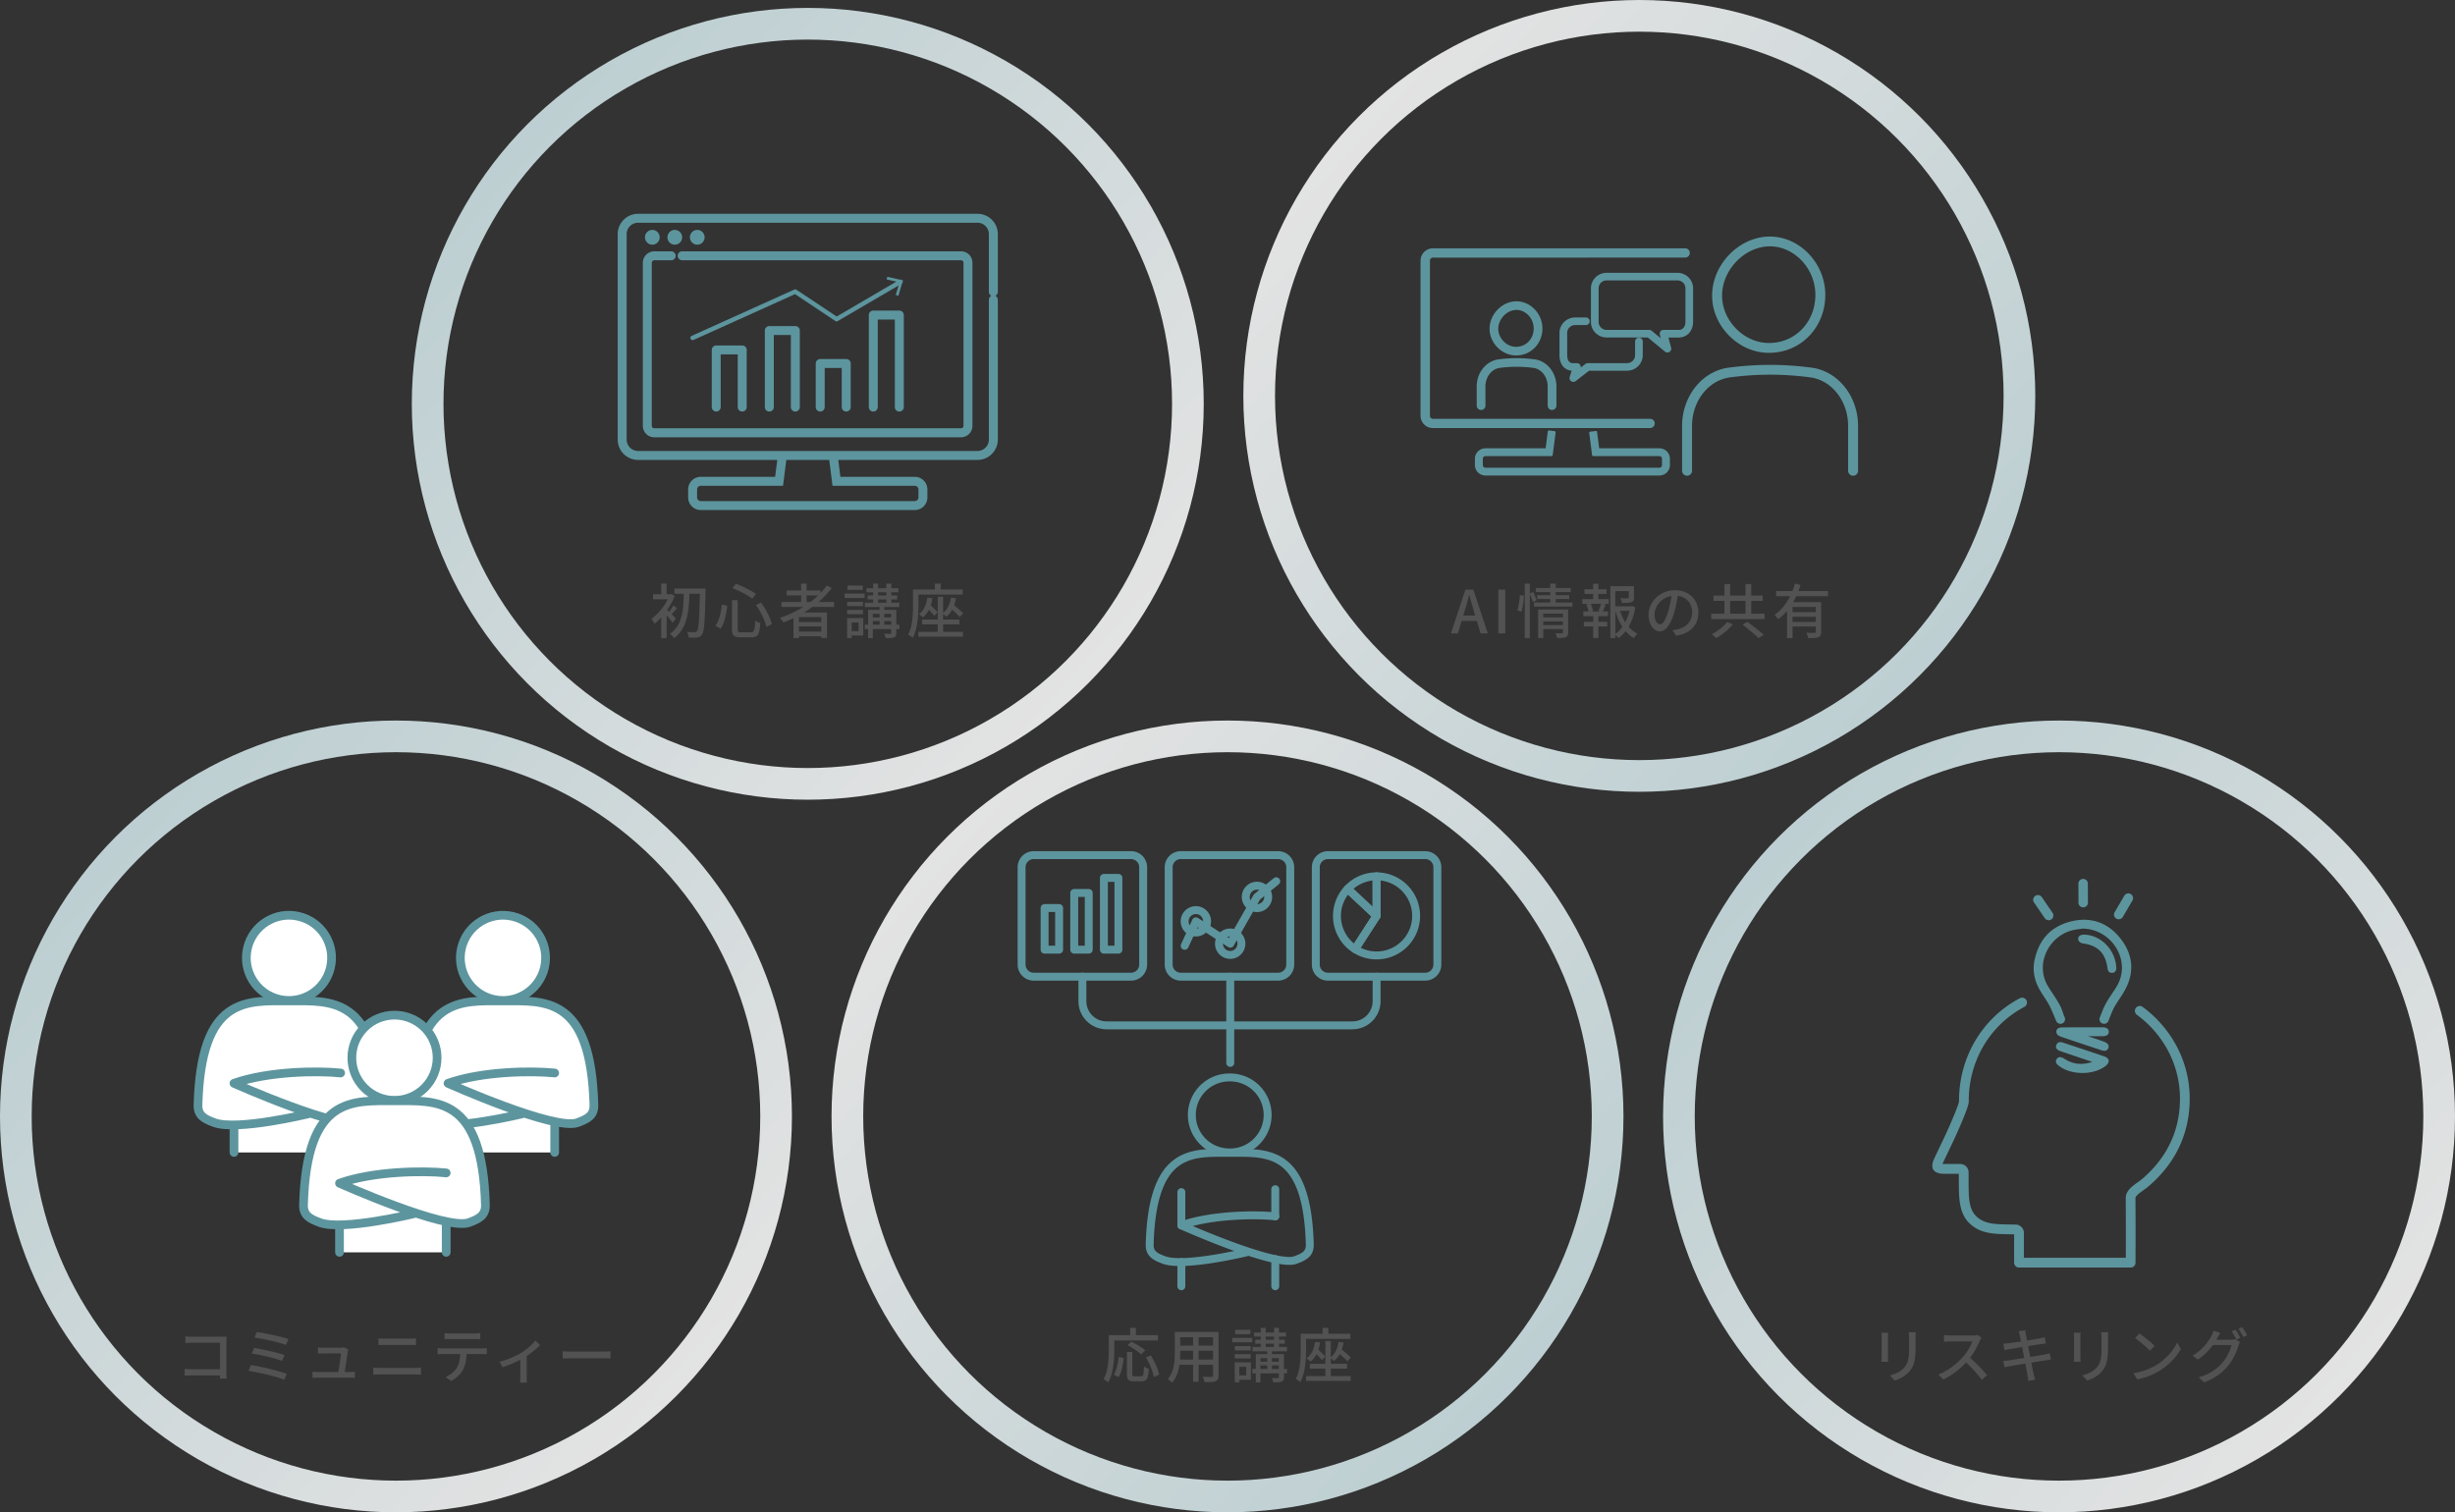 <svg width="620" height="382" fill="none" xmlns="http://www.w3.org/2000/svg"><rect width="100%" height="100%" fill="#333333" stroke="none"/><path d="m170.7 156.25-.84 1.065c-.3-.465-.93-1.245-1.5-1.905v5.775h-1.365v-5.235c-.57.615-1.155 1.17-1.725 1.605-.15-.345-.525-1.005-.75-1.245 1.545-1.095 3.18-3 4.125-4.935h-3.72V150.1h2.07v-2.685h1.365v2.685h.99l.255-.06.78.525a16.1 16.1 0 0 1-1.89 3.495c.135.12.315.285.495.465.375-.495.825-1.155 1.095-1.62l.915.735c-.495.525-.975 1.095-1.38 1.5.465.465.915.915 1.08 1.11Zm7.485-7.575v.75c-.165 7.53-.33 10.08-.885 10.83-.345.54-.69.705-1.215.765-.51.09-1.335.06-2.145.03-.015-.39-.195-1.02-.45-1.44.84.075 1.605.075 1.935.075.27.015.42-.045.585-.255.435-.51.6-2.97.735-9.435h-2.625c-.12 4.26-.51 8.73-3.885 11.205-.24-.36-.69-.825-1.065-1.08 3.21-2.175 3.435-6.255 3.51-10.125h-2.355v-1.32h7.86Zm12.72 4.17 1.26-.645c1.305 1.68 2.4 3.9 2.76 5.46l-1.395.675c-.315-1.53-1.395-3.84-2.625-5.49Zm-8.61-.105 1.365.27c-.225 2.025-.66 4.35-1.68 5.79l-1.29-.75c.945-1.305 1.41-3.36 1.605-5.31Zm2.655-4.2.9-1.065c1.755.6 3.87 1.71 5.055 2.52l-.915 1.23c-1.14-.885-3.27-2.01-5.04-2.685Zm-.09 3.06h1.44v7.29c0 .705.15.825.915.825h2.43c.825 0 .96-.51 1.08-2.97.33.255.915.525 1.29.6-.18 2.82-.57 3.645-2.265 3.645h-2.685c-1.725 0-2.205-.465-2.205-2.1v-7.29Zm18.84.465h.975a21.421 21.421 0 0 0 1.965-1.68h-2.94v1.68Zm3.72 5.055v-1.245h-5.655v1.245h5.655Zm-5.655 2.415h5.655v-1.32h-5.655v1.32Zm8.88-6.225h-5.505c-.675.51-1.38.96-2.1 1.41h5.82v6.405h-1.44v-.405h-5.655v.465h-1.38v-5.04c-.84.39-1.695.75-2.55 1.08-.165-.315-.6-.87-.855-1.155a26.92 26.92 0 0 0 5.865-2.76h-5.49v-1.245h4.965v-1.68h-3.66v-1.215h3.66v-1.755h1.38v1.755h3.495v.66a16.43 16.43 0 0 0 1.635-1.935l1.2.63c-.945 1.29-2.07 2.46-3.315 3.54h3.93v1.245Zm7.245-5.4v1.095h-3.87v-1.095h3.87Zm-1.05 9.345h-1.755v2.16h1.755v-2.16Zm1.17-1.125v4.395h-2.925v.645h-1.155v-5.04h4.08Zm-4.065-.99v-1.08h4.005v1.08h-4.005Zm4.005-3.12v1.08h-4.005v-1.08h4.005Zm-4.65-.975v-1.11h5.055v1.11H213.3Zm10.02 6.75h1.74v-.915h-1.74v.915Zm-2.895-.915v.915h1.71v-.915h-1.71Zm1.71-1.83h-1.71v.915h1.71v-.915Zm2.925 0h-1.74v.915h1.74v-.915Zm-3.3-3.645v.825h2.085v-.825h-2.085Zm0-1.8v.795h2.085v-.795h-2.085Zm5.385 8.19v1.11h-.795v.96c0 .63-.12.945-.585 1.125-.435.18-1.125.18-2.115.18a4.354 4.354 0 0 0-.33-1.095c.645.03 1.305.03 1.5.03.195-.015.24-.075.24-.255v-.945h-4.635v2.28h-1.185v-2.28h-.84v-1.11h.84v-3.75h2.895v-.72h-3.72v-1.095h2.085v-.825h-1.395V150.4h1.395v-.795h-1.68v-1.02h1.68v-1.17h1.26v1.17h2.085v-1.17h1.26v1.17h1.77v1.02h-1.77v.795h1.47v1.005h-1.47v.825h2.01v1.095h-3.795v.72h3.03v3.75h.795Zm4.8-7.605v2.79c0 2.34-.195 5.835-1.44 8.13a6.187 6.187 0 0 0-1.17-.795c1.14-2.13 1.245-5.175 1.245-7.335v-4.08h5.535v-1.485h1.455v1.485h5.55v1.29h-11.175Zm2.235.78 1.29.105a9.262 9.262 0 0 1-.42 1.845c.645.57 1.35 1.275 1.71 1.725l-.795.93c-.315-.405-.84-.975-1.38-1.515-.39.75-.885 1.38-1.5 1.875-.21-.21-.735-.63-1.035-.81 1.245-.885 1.89-2.325 2.13-4.155Zm4.005 6.735v1.89h5.01v1.215H231.93v-1.215h4.89v-1.89h-3.93v-1.215h3.93v-5.76h1.365v4.08c1.095-.855 1.71-2.19 1.965-3.84l1.26.135a10.35 10.35 0 0 1-.45 1.785c.825.675 1.77 1.485 2.28 2.025l-.855.945c-.42-.48-1.185-1.2-1.92-1.845-.405.705-.9 1.305-1.5 1.77-.15-.18-.51-.495-.78-.69v1.395h4.125v1.215h-4.125ZM369.99 154l-.45 1.485h3.015L372.12 154c-.375-1.2-.705-2.43-1.035-3.675h-.075a81.622 81.622 0 0 1-1.02 3.675Zm-3.57 6 3.66-11.055h2.01L375.75 160h-1.845l-.93-3.15h-3.84l-.945 3.15h-1.77Zm11.986 0v-11.055h1.74V160h-1.74Zm5.859-5.49-1.05-.33c.315-1.02.555-2.685.645-3.855l1.005.12c-.045 1.185-.285 2.94-.6 4.065Zm3.795-2.865-.945.45c-.15-.525-.465-1.41-.765-2.1v11.175h-1.275v-13.74h1.275v2.445l.87-.345c.3.675.69 1.56.84 2.115Zm1.68 6.255h4.965v-.93h-4.965v.93Zm4.965-2.895h-4.965v.93h4.965v-.93Zm1.32-1.05v5.79c0 .63-.135.99-.585 1.185-.465.195-1.17.21-2.205.21-.06-.345-.24-.87-.405-1.2.69.045 1.41.03 1.605.03.21-.015.27-.075.27-.255v-.81h-4.965v2.265h-1.29v-7.215h7.575Zm-3.135-1.77h4.23v1.035h-9.72v-1.035h4.11v-.87h-3.3v-.975h3.3v-.78h-3.66v-1.035h3.66v-1.11h1.38v1.11h3.795v1.035h-3.795v.78h3.405v.975h-3.405v.87Zm11.31 2.265-.51-.135c.21-.51.48-1.26.63-1.8h-2.595c.27.585.525 1.32.585 1.8l-.495.135h2.385Zm-.54-4.425v1.305h2.625v1.185h-1.395l.645.165c-.255.63-.525 1.29-.765 1.77h1.335v1.2h-2.445v1.41h2.25v1.185h-2.25v2.895h-1.305v-2.895H400v-1.185h2.355v-1.41h-2.49v-1.2h1.305c-.075-.51-.3-1.215-.57-1.77l.615-.165h-1.605v-1.185h2.745v-1.305h-2.205v-1.17h2.205v-1.41h1.305v1.41h2.07v1.17h-2.07Zm4.29 4.26v5.85c.69-.48 1.275-1.095 1.785-1.8-.765-1.185-1.35-2.565-1.785-4.05Zm3.57 0h-2.4c.33 1.02.78 1.995 1.335 2.88.48-.9.825-1.875 1.065-2.88Zm.63-1.2.855.315c-.3 1.785-.87 3.465-1.695 4.89.645.75 1.395 1.365 2.235 1.785-.3.255-.72.765-.93 1.11-.765-.45-1.455-1.05-2.07-1.77a8.597 8.597 0 0 1-1.83 1.785 4.282 4.282 0 0 0-.765-.81v.795h-1.26v-13.11h5.97v2.835c0 .645-.135 1.005-.66 1.2-.495.195-1.26.195-2.385.195-.06-.36-.24-.87-.42-1.2.855.03 1.65.03 1.875.015.225-.015.285-.06.285-.225v-1.59h-3.405v3.84h3.975l.225-.06Zm16.77 1.65c0 3.15-2.01 5.31-5.655 5.835l-.885-1.41c.51-.045.96-.12 1.335-.21 1.92-.435 3.63-1.845 3.63-4.26 0-2.175-1.32-3.9-3.63-4.185-.21 1.35-.465 2.805-.9 4.215-.9 3.06-2.145 4.755-3.63 4.755-1.485 0-2.85-1.65-2.85-4.155 0-3.36 2.94-6.24 6.705-6.24 3.6 0 5.88 2.52 5.88 5.655Zm-11.07.435c0 1.725.735 2.52 1.38 2.52.675 0 1.38-.975 2.07-3.285.375-1.185.645-2.55.825-3.87-2.7.435-4.275 2.775-4.275 4.635Zm18.33 1.95 1.47.57c-1.08 1.275-2.73 2.655-4.215 3.495a11.65 11.65 0 0 0-1.125-.975c1.44-.765 3.06-2.025 3.87-3.09Zm3.885.675 1.23-.72c1.35.975 3.18 2.37 4.14 3.285l-1.35.81c-.855-.87-2.655-2.34-4.02-3.375Zm-3.12-6.015v3.24h3.87v-3.24h-3.87Zm5.325 3.24h3.375v1.365H432.16v-1.365h3.345v-3.24h-2.775v-1.35h2.775v-2.895h1.44v2.895h3.87v-2.895h1.455v2.895h2.88v1.35h-2.88v3.24Zm16.29-.405v-1.305h-5.865v1.305h5.865Zm-5.865 2.475h5.865v-1.305h-5.865v1.305Zm8.955-6.495h-8.01c-.24.51-.51 1.02-.78 1.5h7.065v7.47c0 .75-.15 1.17-.69 1.38-.525.225-1.365.225-2.61.225-.045-.375-.255-.975-.435-1.35a25.89 25.89 0 0 0 2.04.03c.255 0 .33-.075.33-.3v-1.29h-5.865v2.925h-1.38v-6.87a11.79 11.79 0 0 1-2.25 2.07c-.21-.3-.63-.825-.915-1.08 1.695-1.14 3-2.865 3.945-4.71h-3.54v-1.305h4.11c.255-.63.465-1.26.63-1.875l1.425.33c-.165.51-.33 1.035-.525 1.545h7.455v1.305ZM483.82 336.51c-.03.39-.06.84-.06 1.38v2.67c0 3.435-.54 4.71-1.65 5.97-.975 1.14-2.49 1.83-3.585 2.19l-1.245-1.305c1.425-.36 2.67-.93 3.6-1.95 1.05-1.2 1.245-2.37 1.245-4.995v-2.58c0-.54-.045-.99-.09-1.38h1.785Zm-6.96.12c-.03.315-.06.69-.06 1.11v5.025c0 .39.03.915.06 1.215h-1.725c.015-.255.06-.78.06-1.215v-5.025c0-.27-.015-.795-.06-1.11h1.725Zm23.565 1.275c-.105.15-.33.525-.435.78-.525 1.23-1.41 2.925-2.46 4.275 1.545 1.32 3.36 3.255 4.29 4.395l-1.32 1.17c-.99-1.35-2.49-3-3.975-4.38-1.605 1.71-3.63 3.315-5.775 4.32l-1.215-1.275c2.43-.93 4.68-2.73 6.165-4.395 1.02-1.14 2.025-2.79 2.385-3.96h-5.505c-.585 0-1.395.075-1.635.09v-1.695c.3.045 1.17.105 1.635.105h5.565c.555 0 1.05-.06 1.305-.15l.975.72Zm9.675-.555c-.09-.405-.18-.75-.3-1.08l1.68-.27c.045.285.09.75.165 1.08.03.18.135.75.285 1.53 1.365-.225 2.64-.435 3.225-.555.465-.09.93-.195 1.23-.285l.285 1.575c-.27.03-.78.105-1.2.165-.66.105-1.92.3-3.27.51.165.855.345 1.815.525 2.745 1.455-.24 2.79-.465 3.51-.6.57-.12 1.065-.225 1.41-.33l.315 1.575c-.345.03-.885.135-1.455.225-.78.12-2.1.33-3.495.555.27 1.35.48 2.475.57 2.88.105.435.24.96.39 1.41l-1.725.315c-.075-.54-.12-1.02-.21-1.47-.06-.375-.285-1.5-.54-2.895-1.635.27-3.15.525-3.855.66-.615.105-1.065.195-1.395.285l-.345-1.605c.375-.015 1.005-.09 1.425-.15.735-.105 2.265-.345 3.885-.6-.18-.93-.36-1.89-.525-2.76-1.38.225-2.625.435-3.15.525-.45.075-.81.15-1.29.27l-.315-1.65c.42-.03.84-.06 1.305-.105.555-.06 1.8-.24 3.165-.45-.15-.75-.255-1.29-.3-1.5Zm22.32-.84c-.03.39-.06.84-.06 1.38v2.67c0 3.435-.54 4.71-1.65 5.97-.975 1.14-2.49 1.83-3.585 2.19l-1.245-1.305c1.425-.36 2.67-.93 3.6-1.95 1.05-1.2 1.245-2.37 1.245-4.995v-2.58c0-.54-.045-.99-.09-1.38h1.785Zm-6.96.12c-.03.315-.06.69-.06 1.11v5.025c0 .39.03.915.06 1.215h-1.725c.015-.255.06-.78.06-1.215v-5.025c0-.27-.015-.795-.06-1.11h1.725Zm14.835.195c1.05.705 3 2.265 3.84 3.135l-1.185 1.215c-.78-.795-2.64-2.43-3.75-3.18l1.095-1.17Zm-1.545 10.035c2.505-.375 4.455-1.215 5.895-2.1 2.415-1.485 4.29-3.735 5.205-5.655l.915 1.635c-1.08 1.95-2.925 3.99-5.265 5.43-1.515.93-3.42 1.815-5.745 2.235l-1.005-1.545Zm25.815-10.98c.375.54.915 1.47 1.215 2.055l-.99.42c-.3-.6-.78-1.5-1.185-2.07l.96-.405Zm1.695-.645c.405.555.975 1.5 1.245 2.04l-.975.435c-.315-.645-.81-1.5-1.23-2.07l.96-.405Zm-5.505 1.455c-.3.45-.615 1.02-.78 1.32-.075.135-.135.255-.225.39h3.615c.42 0 .84-.06 1.125-.15l1.23.75c-.15.24-.315.615-.42.915-.405 1.44-1.29 3.45-2.64 5.1-1.38 1.695-3.195 3.075-6 4.155l-1.395-1.26c2.895-.855 4.68-2.19 6.015-3.735 1.11-1.275 2.01-3.165 2.28-4.425h-4.695a15.54 15.54 0 0 1-3.795 3.66l-1.32-.975a12.83 12.83 0 0 0 4.71-4.965c.18-.315.435-.915.555-1.35l1.74.57ZM281.41 338.595v2.46c0 2.34-.225 5.82-1.53 8.115-.255-.225-.87-.645-1.185-.795 1.215-2.13 1.32-5.175 1.32-7.32v-3.81h5.4v-1.83h1.455v1.83h5.565v1.35H281.41Zm7.815 2.475-1.005 1.035c-.72-.675-2.25-1.68-3.465-2.31l.945-.915c1.185.57 2.73 1.5 3.525 2.19Zm-6.69 6.75-1.245-.555c.705-1.155 1.065-2.925 1.215-4.53l1.275.285c-.18 1.635-.525 3.615-1.245 4.8Zm4.035-.18h1.635c.54 0 .615-.375.69-2.49.285.225.87.465 1.23.57-.135 2.49-.495 3.18-1.815 3.18h-1.95c-1.41 0-1.77-.45-1.77-1.875v-5.505h1.365v5.505c0 .525.105.615.615.615Zm2.835-4.77 1.23-.495c.96 1.53 1.875 3.525 2.115 4.875l-1.365.57c-.21-1.32-1.05-3.375-1.98-4.95Zm13.305.54h3.63v-2.22h-3.63v2.22Zm-4.71 0h3.315v-2.22h-3.255v.6c0 .51-.015 1.065-.06 1.62Zm3.315-5.64h-3.255v2.115h3.255v-2.115Zm5.025 2.115v-2.115h-3.63v2.115h3.63Zm1.395-3.45v10.995c0 .81-.195 1.23-.735 1.44-.555.225-1.425.255-2.805.24-.06-.375-.285-.99-.465-1.35.96.045 1.95.03 2.235.03.27 0 .375-.09.375-.375v-2.685h-3.63v4.29h-1.395v-4.29h-3.45c-.24 1.65-.78 3.33-1.875 4.545-.21-.27-.78-.75-1.095-.915 1.635-1.815 1.785-4.47 1.785-6.585v-5.34h11.055Zm8.055-.525v1.095h-3.87v-1.095h3.87Zm-1.05 9.345h-1.755v2.16h1.755v-2.16Zm1.17-1.125v4.395h-2.925v.645h-1.155v-5.04h4.08Zm-4.065-.99v-1.08h4.005v1.08h-4.005Zm4.005-3.12v1.08h-4.005v-1.08h4.005Zm-4.65-.975v-1.11h5.055v1.11H311.2Zm10.02 6.75h1.74v-.915h-1.74v.915Zm-2.895-.915v.915h1.71v-.915h-1.71Zm1.71-1.83h-1.71v.915h1.71v-.915Zm2.925 0h-1.74v.915h1.74v-.915Zm-3.3-3.645v.825h2.085v-.825h-2.085Zm0-1.8v.795h2.085v-.795h-2.085Zm5.385 8.19v1.11h-.795v.96c0 .63-.12.945-.585 1.125-.435.18-1.125.18-2.115.18a4.354 4.354 0 0 0-.33-1.095c.645.03 1.305.03 1.5.03.195-.015.24-.075.24-.255v-.945h-4.635v2.28h-1.185v-2.28h-.84v-1.11h.84v-3.75h2.895v-.72h-3.72v-1.095h2.085v-.825h-1.395V338.4h1.395v-.795h-1.68v-1.02h1.68v-1.17h1.26v1.17h2.085v-1.17h1.26v1.17h1.77v1.02h-1.77v.795h1.47v1.005h-1.47v.825h2.01v1.095h-3.795v.72h3.03v3.75h.795Zm4.8-7.605v2.79c0 2.34-.195 5.835-1.44 8.13a6.187 6.187 0 0 0-1.17-.795c1.14-2.13 1.245-5.175 1.245-7.335v-4.08h5.535v-1.485h1.455v1.485h5.55v1.29h-11.175Zm2.235.78 1.29.105a9.262 9.262 0 0 1-.42 1.845c.645.57 1.35 1.275 1.71 1.725l-.795.93c-.315-.405-.84-.975-1.38-1.515-.39.75-.885 1.38-1.5 1.875-.21-.21-.735-.63-1.035-.81 1.245-.885 1.89-2.325 2.13-4.155Zm4.005 6.735v1.89h5.01v1.215H329.83v-1.215h4.89v-1.89h-3.93v-1.215h3.93v-5.76h1.365v4.08c1.095-.855 1.71-2.19 1.965-3.84l1.26.135a10.35 10.35 0 0 1-.45 1.785c.825.675 1.77 1.485 2.28 2.025l-.855.945c-.42-.48-1.185-1.2-1.92-1.845-.405.705-.9 1.305-1.5 1.77-.15-.18-.51-.495-.78-.69v1.395h4.125v1.215h-4.125ZM46.822 337.56c.525.045 1.245.09 1.74.09h7.455c.405 0 .93-.015 1.2-.03-.015.33-.03.87-.03 1.26v7.755c0 .525.03 1.26.06 1.59h-1.71c0-.21.015-.495.015-.81h-7.11c-.615 0-1.365.03-1.8.06v-1.695c.435.03 1.095.075 1.74.075h7.185v-6.69h-7.005c-.585 0-1.35.03-1.74.06v-1.665Zm18.015-1.095c1.965.255 6.12 1.11 8.01 1.77l-.615 1.47c-1.785-.66-5.85-1.56-7.95-1.83l.555-1.41Zm-.675 4.005c2.085.345 5.805 1.14 7.68 1.815l-.585 1.455c-1.74-.66-5.475-1.515-7.65-1.845l.555-1.425Zm-.795 4.335c2.535.39 7.005 1.44 9.06 2.235l-.66 1.47c-1.995-.855-6.585-1.875-9-2.235l.6-1.47Zm24.57-3.945c-.045.165-.09.39-.12.54-.12.96-.54 3.765-.75 5.16h1.26c.345 0 .96-.03 1.305-.06v1.53a32.29 32.29 0 0 0-1.275-.03h-8.085c-.495 0-.84.015-1.35.03v-1.545c.39.045.87.075 1.35.075h5.19c.21-1.275.6-3.855.645-4.695h-4.455c-.45 0-.93.03-1.335.045v-1.56c.375.045.945.075 1.32.075h4.26c.27 0 .75-.045.9-.12l1.14.555Zm7.635-2.805c.495.045 1.095.075 1.59.075h6.33c.57 0 1.155-.03 1.56-.075v1.71c-.42-.03-1.05-.045-1.56-.045h-6.315c-.54 0-1.125.015-1.605.045v-1.71Zm-1.29 7.38c.555.045 1.155.09 1.71.09h8.82c.48 0 1.02-.03 1.5-.09v1.815a18.23 18.23 0 0 0-1.5-.075h-8.82c-.555 0-1.17.03-1.71.075v-1.815Zm18-8.715c.45.06.975.105 1.455.105h6.06c.465 0 1.02-.045 1.5-.105v1.545c-.48-.03-1.035-.045-1.5-.045h-6.045c-.495 0-1.05.015-1.47.045v-1.545Zm-1.77 3.81c.42.045.9.075 1.365.075h9.81c.315 0 .885-.03 1.26-.075v1.545a16.77 16.77 0 0 0-1.26-.045h-3.855c-.06 1.59-.36 2.91-.93 4.005-.54 1.02-1.68 2.13-2.985 2.79l-1.38-1.005c1.11-.465 2.175-1.32 2.775-2.235.645-1.005.84-2.205.9-3.555h-4.335c-.45 0-.96.015-1.365.045v-1.545Zm15.666 3.42c1.965-.45 4.185-1.47 5.4-2.205 1.425-.885 2.865-2.16 3.645-3.12l1.17 1.14c-.75.795-2.04 1.875-3.375 2.76v5.265c0 .48.015 1.185.075 1.44h-1.74c.03-.255.06-.96.06-1.44v-4.32a30.64 30.64 0 0 1-4.515 1.89l-.72-1.41Zm15.93-2.64c.495.03 1.425.09 2.235.09h8.16c.72 0 1.305-.06 1.68-.09v1.86c-.33-.015-1.02-.075-1.68-.075h-8.16c-.825 0-1.725.03-2.235.075v-1.86Z" fill="#525252"/><circle cx="204" cy="102" r="96" transform="rotate(-180 204 102)" stroke="url(#a)" stroke-width="8"/><circle cx="414" cy="100" r="96" stroke="url(#b)" stroke-width="8"/><circle cx="310" cy="282" r="96" stroke="url(#c)" stroke-width="8"/><circle cx="520" cy="282" r="96" transform="rotate(-180 520 282)" stroke="url(#d)" stroke-width="8"/><path d="M187.447 103.954c.626 0 1.133-.507 1.133-1.129V88.389c0-.625-.507-1.128-1.133-1.128h-6.566c-.626 0-1.128.507-1.128 1.129v14.435a1.128 1.128 0 1 0 2.256 0V89.518h4.306v13.307c0 .626.506 1.129 1.128 1.129h.004ZM213.712 103.953a1.13 1.13 0 0 0 1.132-1.128V91.814c0-.626-.507-1.128-1.132-1.128h-6.567a1.13 1.13 0 0 0-1.132 1.128v11.011c0 .626.506 1.128 1.132 1.128.626 0 1.129-.506 1.129-1.128v-9.879h4.305v9.879c0 .626.507 1.128 1.129 1.128h.004ZM200.855 103.953a1.13 1.13 0 0 0 1.132-1.128V83.493c0-.625-.507-1.128-1.132-1.128h-6.567c-.626 0-1.128.507-1.128 1.129v19.331c0 .626.506 1.128 1.128 1.128.622 0 1.133-.506 1.133-1.128v-18.2h4.305v18.2c0 .626.507 1.128 1.129 1.128ZM227.115 103.954c.626 0 1.132-.507 1.132-1.129V79.579c0-.626-.506-1.128-1.132-1.128h-6.566c-.626 0-1.128.506-1.128 1.128v23.246a1.128 1.128 0 1 0 2.256 0V80.711h4.306v22.114c0 .626.506 1.129 1.128 1.129h.004Z" fill="#5D959E"/><path d="M252 73.718V59.143A5.148 5.148 0 0 0 246.857 54h-85.71A5.151 5.151 0 0 0 156 59.143v51.887a5.149 5.149 0 0 0 5.147 5.143h35.155l-.543 4.27h-18.781a3.193 3.193 0 0 0-3.189 3.189v2.009a3.194 3.194 0 0 0 3.189 3.19h54.044a3.194 3.194 0 0 0 3.189-3.19v-2.009a3.193 3.193 0 0 0-3.189-3.189h-18.781l-.543-4.27h35.155a5.148 5.148 0 0 0 5.143-5.143V75.732c0-.439-.251-.822-.618-1.01.367-.186.618-.565.618-1.008l.004.004Zm-41.753 48.989h20.775a.93.93 0 0 1 .929.929v2.009a.93.93 0 0 1-.929.929h-54.044a.93.93 0 0 1-.929-.929v-2.009a.93.93 0 0 1 .929-.929h20.775l.829-6.53h10.84l.829 6.53h-.004Zm39.493-46.975v35.298a2.886 2.886 0 0 1-2.883 2.882h-85.71a2.89 2.89 0 0 1-2.887-2.882V59.143a2.888 2.888 0 0 1 2.887-2.883h85.71a2.887 2.887 0 0 1 2.883 2.883v14.575c0 .439.251.822.617 1.009a1.13 1.13 0 0 0-.617 1.008v-.003Z" fill="#5D959E"/><path d="M164.691 61.806a1.866 1.866 0 1 0 0-3.731 1.866 1.866 0 0 0 0 3.73ZM170.364 61.806a1.866 1.866 0 1 0 0-3.731 1.866 1.866 0 0 0 0 3.73ZM176.041 61.806a1.866 1.866 0 1 0 0-3.731 1.866 1.866 0 0 0 0 3.73ZM242.699 63.48h-70.485a1.13 1.13 0 0 0 0 2.256h70.485c.347 0 .63.284.63.63v41.188a.631.631 0 0 1-.63.629h-77.462a.631.631 0 0 1-.63-.629v-41.18c0-.346.283-.63.63-.63h4.27a1.13 1.13 0 0 0 1.132-1.127 1.13 1.13 0 0 0-1.132-1.129h-4.27a2.893 2.893 0 0 0-2.89 2.89v41.188a2.893 2.893 0 0 0 2.89 2.89h77.462a2.892 2.892 0 0 0 2.89-2.89V66.375a2.892 2.892 0 0 0-2.89-2.89v-.005Z" fill="#5D959E"/><path d="M201.153 73.184a.567.567 0 0 0-.546-.044l-25.949 11.71a.565.565 0 0 0 .462 1.029l25.663-11.583 10.182 6.79c.179.12.41.127.598.016l15.388-9.002-.725 2.408.65.195.945-3.138a.56.56 0 0 0 .147-.49l.08-.267-.275-.06a.56.56 0 0 0-.503-.112l-3.197-.713-.147.662 2.451.546-15.081 8.822-10.151-6.765.008-.004ZM544.853 257.598a29.617 29.617 0 0 0-3.736-3.254 1.23 1.23 0 1 0-1.456 1.985 27.3 27.3 0 0 1 3.424 2.98c5.03 5.192 7.676 11.965 7.45 19.072-.243 7.707-3.48 14.258-9.618 19.48-.265.226-.622.478-.995.743-1.377.977-3.089 2.194-3.076 4.001a1341.7 1341.7 0 0 1 .022 15.092h-25.745v-6.277a2.108 2.108 0 0 0-2.068-2.103l-1.503-.022c-3.58-.052-6.169-.091-8.198-1.837-1.994-1.716-2.163-4.384-2.189-7.959l-.009-3.397a2.106 2.106 0 0 0-2.103-2.086h-4.166c-.121 0-.23-.004-.321-.013.034-.095.078-.204.139-.326a4857.48 4857.48 0 0 1 2.398-5.035c.039-.087 4.11-8.706 4.096-10.37-.047-6.846 2.368-13.341 6.795-18.281a26.186 26.186 0 0 1 7.259-5.669c.6-.317.83-1.064.513-1.664a1.234 1.234 0 0 0-1.664-.513 28.638 28.638 0 0 0-7.941 6.204c-4.827 5.387-7.464 12.455-7.42 19.906-.118.799-1.903 5.222-3.858 9.332 0 0-1.612 3.384-2.398 5.039-.322.682-.782 1.955-.222 2.846.556.877 1.881 1.012 2.62 1.016h3.81l.008 3.028c.027 3.958.274 7.429 3.046 9.814 2.706 2.329 5.978 2.376 9.766 2.433l1.143.017v2.455c0 1.116-.005 3.632 0 4.714.004.677.556 1.22 1.229 1.22h28.199c.678 0 1.23-.547 1.23-1.229.017-5.209.03-10.761-.018-16.348-.004-.526 1.325-1.468 2.038-1.972.421-.3.821-.582 1.164-.878 6.69-5.691 10.218-12.846 10.487-21.279.248-7.78-2.645-15.187-8.145-20.861l.013-.004Z" fill="#5D959E"/><path d="M513.834 242.427c-.543 2.524-.139 5.027 1.199 7.433.369.665.791 1.308 1.216 1.96.439.673.895 1.368 1.273 2.081.435.816 1.047 2.267 1.377 3.062l.461 1.113h.017c.126.195.313.351.535.443a1.141 1.141 0 0 0 .89.004 1.166 1.166 0 0 0 .635-1.521l-.274-.656c-.239-.742-.6-1.772-.96-2.45-.543-1.008-1.182-1.972-1.794-2.906-.378-.574-.769-1.164-1.134-1.764-1.547-2.537-1.79-5.469-.678-8.254 1.169-2.924 3.641-5.148 6.616-5.952.596-.161 1.234-.248 1.851-.334.304-.044.608-.083.839-.126 3.605.013 6.959 2.02 8.749 5.234 1.69 3.033 1.638 6.565-.13 9.454a51.007 51.007 0 0 1-1.082 1.659c-.626.934-1.277 1.903-1.799 2.928-.464.908-.968 2.225-1.107 2.598l-.231.565a1.17 1.17 0 0 0 .126 1.117 1.172 1.172 0 0 0 1.399.404 1.16 1.16 0 0 0 .595-.556l.018.008.169-.452s.808-2.154 1.338-3.101c.4-.713.856-1.408 1.304-2.086.486-.743.994-1.507 1.429-2.315 2.424-4.466 2.007-8.958-1.199-12.999-3.224-4.057-7.581-5.526-12.603-4.235-4.888 1.255-7.929 4.496-9.032 9.64l-.013.004ZM521.28 267.407c-.99-.647-1.524-.356-1.794 0-.691.908.096 1.516.474 1.812l.035.026c1.459 1.129 3.614 1.781 5.903 1.781 2.32 0 4.48-.665 5.926-1.816.274-.221.782-.773.717-1.286-.061-.486-.404-.834-1.056-1.06a463.924 463.924 0 0 0-6.442-2.163l-.178-.061a608.974 608.974 0 0 1-3.884-1.29c-.313-.105-1.265-.426-1.686.673a.924.924 0 0 0 .022.73c.148.317.473.565.96.73 2.698.921 5.396 1.833 8.098 2.741h.013c-2.585.882-4.914.608-7.108-.821v.004ZM532.571 260.626c0-.422-.204-1.134-1.585-1.134h-2.125c-2.65-.004-5.387-.009-8.119.026-.861.009-1.391.387-1.417 1.008-.026.608.335 1.047 1.065 1.299 2.259.782 4.531 1.538 6.729 2.268 1.221.404 2.437.808 3.675 1.225.265.074.478.108.669.108.513 0 .865-.265 1.026-.769.074-.226.213-1.003-1.017-1.481-1.151-.443-2.337-.83-3.506-1.212l-.056-.018c-.209-.069-.417-.134-.626-.204h3.689c1.32 0 1.594-.612 1.594-1.121l.004.005Z" fill="#5D959E"/><path d="m532.219 244.43.013.087c.044.334.157 1.216 1.121 1.216.965 0 1.082-.804 1.108-1.069v-.091c-.139-4.596-3.906-8.48-8.22-8.48-.829 0-1.351.361-1.398.969-.061.782.699 1.173 1.229 1.247 3.714.517 5.613 2.406 6.152 6.125l-.005-.004ZM534.474 232.04c.183.104.387.161.639.161h.004c.408-.013.778-.235.991-.587l2.428-4.149a1.2 1.2 0 0 0-.426-1.633 1.195 1.195 0 0 0-1.633.426l-2.429 4.148a1.198 1.198 0 0 0 .426 1.634ZM516.397 231.922c.222.326.591.522 1.025.522a1.17 1.17 0 0 0 .63-.209 1.17 1.17 0 0 0 .5-.764 1.189 1.189 0 0 0-.187-.895l-2.711-3.971a1.197 1.197 0 0 0-1.659-.313 1.199 1.199 0 0 0-.313 1.66l2.711 3.97h.004ZM525.468 229.012c.191.117.409.182.639.182.317 0 .617-.126.843-.352a1.18 1.18 0 0 0 .347-.842l-.017-4.81c0-.656-.539-1.19-1.199-1.19-.656 0-1.191.539-1.191 1.199l.018 4.809c0 .413.213.787.56 1.008v-.004Z" fill="#5D959E"/><path d="M298.345 324.893v-6.099M322.06 318.048v6.845M298.345 309.527v-8.402M322.06 300.389v6.845M310.565 291.1a9.473 9.473 0 1 0 0-18.945 9.473 9.473 0 1 0 0 18.945Z" stroke="#5D959E" stroke-width="2" stroke-linecap="round" stroke-linejoin="round"/><path d="M322.06 307.234c-5.158-.53-16.199-.389-23.714 2.293 0 0 23.746 10.619 28.796 8.748 2.195-.811 3.666-1.557 3.644-3.85-.648-24.374-10.824-23.227-20.221-23.227s-19.573-1.147-20.222 23.227c-.021 2.293 1.45 3.039 3.645 3.85 5.05 1.871 20.794-1.947 20.794-1.947M359.94 216h-24.579a3.06 3.06 0 0 0-3.061 3.06v24.58a3.06 3.06 0 0 0 3.061 3.06h24.579a3.06 3.06 0 0 0 3.06-3.06v-24.58a3.06 3.06 0 0 0-3.06-3.06Z" stroke="#5D959E" stroke-width="2" stroke-linecap="round" stroke-linejoin="round"/><path d="M347.645 221.353v9.992l-5.418 8.391a9.956 9.956 0 0 0 5.418 1.6c5.525 0 9.991-4.477 9.991-9.991 0-5.515-4.476-9.992-9.991-9.992Z" stroke="#5D959E" stroke-width="2" stroke-linecap="round" stroke-linejoin="round"/><path d="M347.645 221.353a9.968 9.968 0 0 0-7.289 3.168l7.289 6.834v-10.002Z" stroke="#5D959E" stroke-width="2" stroke-linecap="round" stroke-linejoin="round"/><path d="M340.356 224.521a9.977 9.977 0 0 0 1.86 15.226l5.418-8.392-7.289-6.834h.011ZM285.64 216h-24.58a3.06 3.06 0 0 0-3.06 3.06v24.58a3.06 3.06 0 0 0 3.06 3.06h24.58a3.06 3.06 0 0 0 3.06-3.06v-24.58a3.06 3.06 0 0 0-3.06-3.06Z" stroke="#5D959E" stroke-width="2" stroke-linecap="round" stroke-linejoin="round"/><path d="M274.956 225.559h-3.666v14.318h3.666v-14.318ZM282.45 221.753h-3.666v18.124h3.666v-18.124ZM267.473 229.366h-3.666v10.511h3.666v-10.511ZM322.784 216h-24.579a3.06 3.06 0 0 0-3.06 3.06v24.58a3.06 3.06 0 0 0 3.06 3.06h24.579a3.06 3.06 0 0 0 3.061-3.06v-24.58a3.06 3.06 0 0 0-3.061-3.06Z" stroke="#5D959E" stroke-width="2" stroke-linecap="round" stroke-linejoin="round"/><path d="m299.189 238.903 2.833-6.185 8.673 5.655 6.748-11.819 4.866-3.958" stroke="#5D959E" stroke-width="2" stroke-linecap="round" stroke-linejoin="round"/><path d="M304.845 232.718a2.837 2.837 0 0 1-2.834 2.833 2.829 2.829 0 0 1-2.833-2.833 2.829 2.829 0 0 1 2.833-2.833 2.83 2.83 0 0 1 2.834 2.833ZM313.517 238.373a2.836 2.836 0 0 1-2.833 2.833 2.829 2.829 0 0 1-2.833-2.833 2.829 2.829 0 0 1 2.833-2.833 2.829 2.829 0 0 1 2.833 2.833ZM320.276 226.554a2.836 2.836 0 0 1-2.833 2.833 2.83 2.83 0 0 1-2.834-2.833 2.83 2.83 0 0 1 2.834-2.833 2.829 2.829 0 0 1 2.833 2.833ZM310.695 246.7v21.778M273.355 246.7v6.185a6.11 6.11 0 0 0 6.11 6.11h62.081a6.11 6.11 0 0 0 6.109-6.11V246.7" stroke="#5D959E" stroke-width="2" stroke-linecap="round" stroke-linejoin="round"/><circle cx="100" cy="282" r="96" transform="rotate(-180 100 282)" stroke="url(#e)" stroke-width="8"/><path d="M72.973 252.707c5.946 0 10.764-4.818 10.764-10.755 0-5.936-4.818-10.764-10.764-10.764s-10.764 4.818-10.764 10.764 4.818 10.755 10.764 10.755Z" fill="#fff"/><path d="M72.973 252.819c-10.68 0-22.237-1.295-22.973 26.384-.019 2.609 1.65 3.448 4.138 4.371 1.202.447 2.954.606 4.949.587v6.934H86.03v-7.782c2.525.531 4.594.699 5.778.261 2.488-.923 4.157-1.762 4.138-4.371-.736-27.679-12.293-26.384-22.973-26.384Z" fill="#fff"/><path d="M59.096 291.095v-6.934M86.03 283.313v7.782M59.096 273.639v-9.543M86.03 263.257v7.773" stroke="#5D959E" stroke-width="2.2" stroke-linecap="round" stroke-linejoin="round"/><path d="M83.454 244.422c1.365-5.786-2.218-11.584-8.004-12.949-5.786-1.366-11.583 2.217-12.949 8.003-1.366 5.786 2.218 11.584 8.004 12.949 5.786 1.366 11.583-2.217 12.949-8.003Z" fill="#fff" stroke="#5D959E" stroke-width="2.2" stroke-linecap="round" stroke-linejoin="round"/><path d="M86.03 271.03c-5.853-.606-18.397-.447-26.943 2.609 0 0 26.98 12.06 32.712 9.935 2.488-.923 4.156-1.761 4.138-4.371-.737-27.679-12.293-26.384-22.973-26.384S50.736 251.524 50 279.203c-.019 2.61 1.65 3.448 4.138 4.371 5.741 2.125 23.625-2.209 23.625-2.209" fill="#fff"/><path d="M86.03 271.03c-5.853-.606-18.397-.447-26.943 2.609 0 0 26.98 12.06 32.712 9.935 2.488-.923 4.156-1.761 4.138-4.371-.737-27.679-12.293-26.384-22.973-26.384S50.736 251.524 50 279.203c-.019 2.61 1.65 3.448 4.138 4.371 5.741 2.125 23.625-2.209 23.625-2.209" stroke="#5D959E" stroke-width="2.2" stroke-linecap="round" stroke-linejoin="round"/><path d="M127.027 252.708c5.946 0 10.765-4.819 10.765-10.755 0-5.937-4.828-10.765-10.765-10.765-5.936 0-10.764 4.819-10.764 10.765 0 5.946 4.818 10.755 10.764 10.755Z" fill="#fff"/><path d="M127.027 252.819c-10.68 0-22.236-1.295-22.973 26.384-.018 2.61 1.65 3.448 4.138 4.371 1.203.447 2.955.606 4.949.587v6.934h26.943v-7.782c2.526.531 4.595.699 5.778.261 2.489-.923 4.157-1.761 4.138-4.371-.736-27.679-12.292-26.384-22.973-26.384Z" fill="#fff"/><path d="M113.141 291.095v-6.934M140.084 283.313v7.782M113.141 273.64v-9.544M140.084 263.257v7.773" stroke="#5D959E" stroke-width="2.2" stroke-linecap="round" stroke-linejoin="round"/><path d="M137.502 244.423c1.365-5.786-2.218-11.584-8.004-12.949-5.786-1.366-11.584 2.217-12.949 8.003-1.366 5.786 2.218 11.584 8.004 12.949 5.785 1.366 11.583-2.218 12.949-8.003Z" fill="#fff" stroke="#5D959E" stroke-width="2.2" stroke-linecap="round" stroke-linejoin="round"/><path d="M140.084 271.03c-5.853-.606-18.397-.447-26.943 2.609 0 0 26.971 12.06 32.712 9.935 2.488-.923 4.157-1.761 4.138-4.371-.736-27.679-12.293-26.384-22.973-26.384s-22.237-1.295-22.973 26.384c-.019 2.61 1.65 3.448 4.138 4.371 5.741 2.125 23.625-2.209 23.625-2.209" fill="#fff"/><path d="M140.084 271.03c-5.853-.606-18.397-.447-26.943 2.609 0 0 26.971 12.06 32.712 9.935 2.488-.923 4.157-1.761 4.138-4.371-.736-27.679-12.293-26.384-22.973-26.384s-22.237-1.295-22.973 26.384c-.019 2.61 1.65 3.448 4.138 4.371 5.741 2.125 23.625-2.209 23.625-2.209" stroke="#5D959E" stroke-width="2.2" stroke-linecap="round" stroke-linejoin="round"/><path d="M99.627 277.945c5.946 0 10.764-4.818 10.764-10.755 0-5.936-4.818-10.764-10.764-10.764s-10.764 4.818-10.764 10.764 4.818 10.755 10.764 10.755Z" fill="#fff"/><path d="M99.627 278.057c-10.68 0-22.236-1.305-22.973 26.384-.018 2.609 1.65 3.448 4.138 4.371 1.202.447 2.954.606 4.949.587v6.934h26.943v-7.782c2.526.531 4.595.699 5.778.261 2.488-.923 4.157-1.762 4.138-4.371-.736-27.679-12.293-26.384-22.973-26.384Z" fill="#fff"/><path d="M85.741 316.333v-6.934M112.684 308.551v7.782M85.741 298.877v-9.543M112.684 288.495v7.772" stroke="#5D959E" stroke-width="2.2" stroke-linecap="round" stroke-linejoin="round"/><path d="M107.238 274.794c4.204-4.203 4.204-11.019 0-15.223-4.204-4.203-11.02-4.203-15.223 0-4.204 4.204-4.204 11.02 0 15.223 4.204 4.204 11.019 4.204 15.223 0Z" fill="#fff" stroke="#5D959E" stroke-width="2.2" stroke-linecap="round" stroke-linejoin="round"/><path d="M112.684 296.267c-5.852-.605-18.397-.447-26.943 2.61 0 0 26.971 12.06 32.712 9.935 2.488-.923 4.157-1.762 4.138-4.371-.736-27.68-12.293-26.384-22.973-26.384s-22.237-1.296-22.973 26.384c-.019 2.609 1.65 3.448 4.138 4.371 5.741 2.125 23.625-2.209 23.625-2.209" fill="#fff"/><path d="M112.684 296.267c-5.852-.605-18.397-.447-26.943 2.61 0 0 26.971 12.06 32.712 9.935 2.488-.923 4.157-1.762 4.138-4.371-.736-27.68-12.293-26.384-22.973-26.384s-22.237-1.296-22.973 26.384c-.019 2.609 1.65 3.448 4.138 4.371 5.741 2.125 23.625-2.209 23.625-2.209" stroke="#5D959E" stroke-width="2.2" stroke-linecap="round" stroke-linejoin="round"/><path fill-rule="evenodd" clip-rule="evenodd" d="M446.763 88.873h-.054v.005c-3.652-.02-7.157-1.541-9.869-4.282-2.685-2.72-4.179-6.222-4.201-9.857-.021-3.689 1.533-7.431 4.272-10.258 2.755-2.848 6.417-4.481 10.053-4.481h.098c7.407.07 13.662 6.703 13.662 14.487 0 3.925-1.435 7.555-4.027 10.232-2.598 2.677-6.125 4.154-9.934 4.154Zm.201-26.897c-3.087 0-6.217 1.413-8.597 3.87h.005c-2.385 2.463-3.738 5.697-3.717 8.877.022 3.121 1.31 6.136 3.631 8.486 2.331 2.36 5.325 3.667 8.433 3.683h.049c3.25 0 6.261-1.258 8.478-3.544 2.233-2.302 3.472-5.456 3.472-8.866 0-6.719-5.342-12.447-11.667-12.506h-.087Zm-19.628 10.846v8.513l-.006.01c0 2.12-1.418 3.663-3.38 3.663h-2.918l.761 2.901a.699.699 0 0 1-.31.771.726.726 0 0 1-.842-.059l-4.397-3.624h-10.488c-2.048 0-3.717-1.644-3.717-3.662v-8.513c0-2.018 1.669-3.662 3.717-3.662h17.863c2.048 0 3.717 1.644 3.717 3.662Zm-7.788 11.035a.721.721 0 0 1 .566-.273h3.842c1.347 0 1.95-1.13 1.95-2.249v-8.513c0-1.242-1.021-2.248-2.282-2.248h-17.862c-1.261 0-2.283 1.006-2.283 2.248v8.513c0 1.242 1.022 2.249 2.283 2.249h10.749a.73.73 0 0 1 .462.165l2.885 2.378-.435-1.66a.689.689 0 0 1 .125-.61Zm-36.659 5.68c1.744 0 3.364-.675 4.554-1.906 1.185-1.22 1.837-2.875 1.842-4.663 0-3.555-2.869-6.58-6.26-6.612h-.044c-1.668 0-3.347.744-4.602 2.045-1.245 1.285-1.951 2.993-1.94 4.674.01 1.665.69 3.26 1.912 4.502 1.239 1.253 2.843 1.95 4.522 1.955h.027l-.011.005Zm-4.755-6.467c-.005-1.253.527-2.533 1.473-3.507.94-.97 2.163-1.526 3.369-1.526h.033c2.478.021 4.57 2.28 4.57 4.93 0 1.35-.489 2.597-1.37 3.502-.864.894-2.043 1.387-3.32 1.387h-.022c-1.217-.005-2.391-.52-3.304-1.45-.913-.927-1.423-2.116-1.434-3.342l.005.006Zm13.835 20.237a.846.846 0 0 0 .854-.84v-4.851c0-3.352-2.272-6.19-5.282-6.596a34.349 34.349 0 0 0-4.446-.305c-1.538 0-3.086.096-4.613.305-3.016.407-5.293 3.245-5.293 6.596v4.851c0 .46.38.84.853.84a.845.845 0 0 0 .853-.84v-4.851c0-2.516 1.641-4.642 3.815-4.93a31.617 31.617 0 0 1 4.38-.29c1.402 0 2.82.102 4.217.29 2.168.293 3.809 2.414 3.809 4.93v4.851c0 .46.381.84.853.84Zm5.853-21.453h2.69a.71.71 0 0 0 .717-.706.71.71 0 0 0-.717-.707h-2.701c-2.048 0-3.717 1.644-3.717 3.662v5.627c0 2.222 1.228 3.662 3.136 3.662h.038l-.609 1.9a.702.702 0 0 0 .277.793.715.715 0 0 0 .408.123.722.722 0 0 0 .446-.15l3.445-2.666h9.667c2.049 0 3.717-1.644 3.717-3.662v-3.475a.71.71 0 0 0-.717-.707.71.71 0 0 0-.717.707v3.475c0 1.242-1.022 2.248-2.283 2.248h-9.917a.715.715 0 0 0-.44.15l-1.815 1.408.206-.637a.709.709 0 0 0-.103-.632.717.717 0 0 0-.576-.289h-1.016c-1.538 0-1.701-1.574-1.701-2.248v-5.627c0-1.242 1.021-2.249 2.282-2.249Zm59.679 11.27a78.42 78.42 0 0 0-10.265-.707h-.212c-3.478 0-6.989.236-10.445.702-6.57.888-11.52 7.104-11.52 14.466v11.345c0 .546.451.99 1.005.99a.999.999 0 0 0 1.005-.99v-11.345c0-6.377 4.206-11.752 9.787-12.507a76.182 76.182 0 0 1 10.173-.685h.207c3.326.01 6.689.24 9.993.685 5.565.755 9.76 6.125 9.76 12.501v11.345a1 1 0 0 0 1.006.991 1 1 0 0 0 1.005-.991v-11.345c0-7.356-4.945-13.572-11.499-14.46v.005Zm-53.848 20.366h15.412c1.331 0 2.418 1.065 2.418 2.382v1.612c0 1.312-1.082 2.382-2.418 2.382h-43.909c-1.331 0-2.418-1.065-2.418-2.382v-1.612c0-1.311 1.081-2.382 2.418-2.382h15.411l.582-4.513 1.483.187-.749 5.798h-16.727a.916.916 0 0 0-.924.91v1.612c0 .503.413.91.924.91h43.903a.916.916 0 0 0 .924-.91v-1.612a.916.916 0 0 0-.924-.91h-16.726l-.729-5.664 1.484-.187.565 4.379Zm-41.999-50.508c-1.485.126-2.654 1.353-2.654 2.854v39.184c0 1.58 1.299 2.865 2.907 2.865h54.767c.51 0 .956-.391.972-.894a.926.926 0 0 0-.934-.948h-54.805a1.03 1.03 0 0 1-1.038-1.023V65.836a1.03 1.03 0 0 1 1.038-1.023h.354v.005h39.126v-.005h24.182a.928.928 0 0 0 .935-.92.928.928 0 0 0-.935-.922H362.261v.011h-.607Z" fill="#5D959E"/><path d="M446.709 88.873v-.25a.25.25 0 0 0-.25.25h.25Zm0 .005-.002.25a.25.25 0 0 0 .252-.25h-.25Zm-9.869-4.282-.178.175.178-.175Zm-4.201-9.857-.25.001h.25Zm4.272-10.258.179.174-.179-.174ZM447.062 60l.002-.25h-.002V60Zm9.635 24.719.179.174-.179-.174Zm-18.33-18.873-.18-.174a.25.25 0 0 0 .18.424v-.25Zm.005 0 .18.174a.25.25 0 0 0-.18-.424v.25Zm-3.717 8.877-.25.002.25-.002Zm3.631 8.486-.178.175.178-.175Zm8.433 3.683-.001.25h.001v-.25Zm8.527-3.544-.18-.174.18.174Zm-8.195-21.372.002-.25h-.002v.25Zm-19.715 19.359.223.113a.261.261 0 0 0 .027-.113h-.25Zm-.006.01-.223-.113a.261.261 0 0 0-.027.114h.25Zm-6.298 3.663v-.25a.249.249 0 0 0-.242.313l.242-.063Zm.761 2.901-.242.064.001.003.241-.067Zm-.31.771.13.214.004-.003-.134-.21Zm-.842-.059-.159.193.159-.192Zm-4.397-3.624.159-.193a.248.248 0 0 0-.159-.057v.25Zm3.304-1.14-.195-.156.195.156Zm-2.575-.108.159-.192h-.001l-.158.192Zm2.885 2.378-.159.193a.25.25 0 0 0 .401-.257l-.242.064Zm-.435-1.66.242-.063-.001-.004-.241.067Zm-31.98 3.164-.179-.174h-.001l.18.174Zm-4.554 1.906-.11-.224a.25.25 0 0 0 .11.474v-.25Zm6.396-6.57.25.002v-.001h-.25Zm-6.26-6.611.002-.25h-.002v.25Zm-4.646 2.045.179.174h.001l-.18-.174Zm-1.94 4.674-.25.002.25-.002Zm1.912 4.502-.178.176h.001l.177-.175Zm4.522 1.955-.001.25h.001v-.25Zm.027 0 .11.224a.25.25 0 0 0-.11-.474v.25Zm-3.293-9.97.179.175-.179-.174Zm-1.473 3.508-.175.178a.25.25 0 0 0 .425-.18l-.25.002Zm4.875-5.033.002-.25h-.002v.25Zm3.2 8.432-.179-.174.179.174Zm-3.342 1.387-.001.25h.001v-.25Zm-3.304-1.45.179-.176h-.001l-.178.175Zm-1.434-3.342.175-.178a.25.25 0 0 0-.425.18l.25-.002Zm9.412 7.956.033-.248-.033.248Zm-4.446-.305.001-.25h-.001v.25Zm-4.613.305.033.248h.001l-.034-.248Zm.228 1.665.033.248h.001l-.034-.248Zm4.38-.289-.001.25h.001v-.25Zm4.217.29.034-.249h-.001l-.033.248Zm9.961.706.238.076a.251.251 0 0 0-.238-.326v.25Zm-.609 1.9-.238-.076v.002l.238.074Zm.277.793.142-.206-.001-.001-.141.207Zm.854-.027-.153-.198h-.001l.154.198Zm3.445-2.666v-.25a.251.251 0 0 0-.153.052l.153.198Zm-.69-1.264-.153-.198.153.198Zm-1.815 1.408-.238-.077a.25.25 0 0 0 .391.275l-.153-.198Zm.206-.637-.237-.078-.001.001.238.077Zm-.103-.632.203-.145-.003-.004-.2.15Zm48.403.15.001-.25h-.001v.25Zm10.265.707-.034.248a.25.25 0 0 0 .284-.248h-.25Zm-20.922-.005-.033-.248.033.248Zm.277 1.96.034.247-.034-.248Zm10.38-.686.001-.25h-.001v.25Zm9.993.685.034-.248-.034.248Zm.272-1.96.034-.247a.249.249 0 0 0-.198.06.248.248 0 0 0-.086.188h.25Zm-53.848 20.372-.248.032a.25.25 0 0 0 .248.218v-.25Zm-13.086 0v.25a.25.25 0 0 0 .248-.218l-.248-.032Zm.582-4.513.031-.248a.25.25 0 0 0-.279.216l.248.032Zm1.483.187.248.032a.248.248 0 0 0-.216-.28l-.032.248Zm-.749 5.798v.25a.251.251 0 0 0 .248-.218l-.248-.032Zm10.45 0-.248.032a.25.25 0 0 0 .248.218v-.25Zm-.729-5.664-.031-.248a.25.25 0 0 0-.217.28l.248-.032Zm1.484-.187.248-.032a.25.25 0 0 0-.279-.216l.031.248Zm-41.434-46.129v-.25l-.021.001.021.25Zm55.992 44.009.25.008v-.001l-.25-.007Zm-55.385-42.178h.25a.25.25 0 0 0-.25-.25v.25Zm0 .005h-.25c0 .139.112.25.25.25v-.25Zm39.126 0v.25a.25.25 0 0 0 .25-.25h-.25Zm0-.005v-.25a.25.25 0 0 0-.25.25h.25Zm-1.63-1.842v-.25.25Zm-37.496 0v-.25a.25.25 0 0 0-.25.25h.25Zm0 .011v.25a.25.25 0 0 0 .25-.25h-.25Zm84.448 26.141h.054v-.5h-.054v.5Zm.25-.245v-.005h-.5v.005h.5Zm-10.297-4.107c2.756 2.786 6.323 4.336 10.045 4.358l.003-.5c-3.582-.022-7.024-1.512-9.692-4.21l-.356.352Zm-4.273-10.03c.022 3.704 1.545 7.267 4.273 10.03l.356-.351c-2.641-2.676-4.107-6.116-4.129-9.682l-.5.003Zm4.342-10.434c-2.781 2.87-4.364 6.675-4.342 10.433l.5-.002c-.021-3.62 1.505-7.3 4.201-10.083l-.359-.348Zm10.233-4.557c-3.71 0-7.435 1.665-10.233 4.557l.359.348c2.713-2.804 6.313-4.405 9.874-4.405v-.5Zm.098 0h-.098v.5h.098v-.5Zm13.912 14.737c0-7.91-6.354-14.666-13.91-14.737l-.005.5c7.259.068 13.415 6.578 13.415 14.237h.5Zm-4.098 10.406c2.64-2.726 4.098-6.42 4.098-10.406h-.5c0 3.863-1.412 7.43-3.957 10.058l.359.347Zm-10.113 4.23c3.876 0 7.468-1.504 10.113-4.23l-.359-.349c-2.549 2.628-6.011 4.08-9.754 4.08v.5Zm-8.216-23.103c2.339-2.414 5.406-3.794 8.417-3.794v-.5c-3.162 0-6.355 1.447-8.777 3.946l.36.348Zm-.175-.424h-.005v.5h.005v-.5Zm-3.467 9.125c-.021-3.109 1.303-6.281 3.647-8.7l-.359-.349c-2.427 2.506-3.81 5.802-3.788 9.053l.5-.004Zm3.558 8.312c-2.277-2.307-3.536-5.26-3.558-8.312l-.5.004c.023 3.19 1.339 6.266 3.703 8.66l.355-.352Zm8.258 3.61c-3.038-.016-5.97-1.293-8.258-3.61l-.355.352c2.374 2.404 5.431 3.74 8.61 3.757l.003-.5Zm.047 0h-.049v.5h.049v-.5Zm8.298-3.469c-2.169 2.236-5.114 3.468-8.298 3.468v.5c3.316 0 6.392-1.284 8.657-3.62l-.359-.348Zm3.402-8.692c0 3.35-1.216 6.44-3.402 8.692l.359.348c2.282-2.352 3.543-5.569 3.543-9.04h-.5Zm-11.419-12.257c6.174.058 11.419 5.66 11.419 12.257h.5c0-6.842-5.438-12.696-11.915-12.756l-.004.5Zm-.085 0h.087v-.5h-.087v.5Zm-19.378 19.11v-8.513h-.5v8.513h.5Zm-.033.124.006-.01-.446-.227-.006.01.446.227Zm-3.603 3.799c2.119 0 3.63-1.674 3.63-3.912h-.5c0 2.001-1.325 3.412-3.13 3.412v.5Zm-2.918 0h2.918v-.5h-2.918v.5Zm1.003 2.588-.761-2.902-.484.127.761 2.902.484-.127Zm-.418 1.045c.347-.22.53-.64.417-1.048l-.482.133a.448.448 0 0 1-.203.493l.268.422Zm-.514.146c.176 0 .357-.05.51-.143l-.26-.427a.495.495 0 0 1-.25.07v.5Zm-.621-.222a.98.98 0 0 0 .621.222v-.5a.482.482 0 0 1-.304-.109l-.317.387Zm-4.397-3.625 4.397 3.624.318-.385-4.397-3.625-.318.386Zm-10.329.057h10.488v-.5h-10.488v.5Zm-3.967-3.912c0 2.16 1.784 3.912 3.967 3.912v-.5c-1.914 0-3.467-1.535-3.467-3.412h-.5Zm0-8.513v8.513h.5v-8.513h-.5Zm3.967-3.912c-2.183 0-3.967 1.752-3.967 3.912h.5c0-1.876 1.553-3.412 3.467-3.412v-.5Zm17.863 0h-17.863v.5h17.863v-.5Zm3.967 3.912c0-2.16-1.784-3.912-3.967-3.912v.5c1.914 0 3.467 1.536 3.467 3.412h.5Zm-7.472 10.512c-.3 0-.579.137-.761.367l.391.31a.471.471 0 0 1 .37-.177v-.5Zm3.842 0h-3.842v.5h3.842v-.5Zm1.7-1.999c0 .519-.14 1.024-.419 1.393-.273.36-.687.606-1.281.606v.5c.753 0 1.314-.32 1.68-.804.359-.476.52-1.095.52-1.695h-.5Zm0-8.513v8.513h.5v-8.513h-.5Zm-2.032-1.998c1.126 0 2.032.898 2.032 1.998h.5c0-1.383-1.137-2.498-2.532-2.498v.5Zm-17.862 0h17.862v-.5h-17.862v.5Zm-2.033 1.998c0-1.1.907-1.998 2.033-1.998v-.5c-1.396 0-2.533 1.115-2.533 2.498h.5Zm0 8.513v-8.513h-.5v8.513h.5Zm2.033 1.999c-1.126 0-2.033-.898-2.033-1.999h-.5c0 1.384 1.137 2.499 2.533 2.499v-.5Zm10.749 0h-10.749v.5h10.749v-.5Zm.62.222a.975.975 0 0 0-.62-.222v.5c.11 0 .217.038.303.109l.317-.387Zm2.886 2.378-2.885-2.377-.318.385 2.885 2.378.318-.386Zm-.835-1.404.434 1.66.484-.127-.435-1.66-.483.127Zm.171-.829a.93.93 0 0 0-.17.833l.481-.134a.437.437 0 0 1 .08-.388l-.391-.31Zm-32.09 3.756c-1.141 1.182-2.695 1.83-4.374 1.83v.5c1.81 0 3.495-.7 4.734-1.982l-.36-.348Zm1.772-4.49c-.005 1.728-.635 3.319-1.771 4.49l.358.348c1.233-1.27 1.908-2.987 1.913-4.836l-.5-.002Zm-6.012-6.361c3.243.03 6.012 2.934 6.012 6.362h.5c0-3.682-2.969-6.829-6.508-6.862l-.004.5Zm-.042 0h.044v-.5h-.044v.5Zm-4.422 1.969c1.212-1.257 2.828-1.97 4.422-1.97v-.5c-1.741 0-3.484.777-4.782 2.123l.36.347Zm-1.87 4.498c-.011-1.611.667-3.257 1.869-4.498l-.359-.348c-1.287 1.33-2.022 3.099-2.01 4.85l.5-.004Zm1.841 4.33c-1.18-1.2-1.831-2.733-1.841-4.33l-.5.004c.011 1.733.718 3.39 1.984 4.676l.357-.35Zm4.344 1.879c-1.609-.005-3.15-.672-4.345-1.88l-.355.351c1.283 1.297 2.948 2.023 4.698 2.029l.002-.5Zm.026 0h-.027v.5h.027v-.5Zm.1.48.01-.006-.221-.449-.01.006.221.448Zm-3.573-10.373c-.987 1.017-1.549 2.359-1.543 3.682l.5-.002c-.005-1.183.499-2.401 1.402-3.332l-.359-.348Zm3.549-1.602c-1.283 0-2.568.591-3.549 1.602l.359.348c.9-.927 2.06-1.45 3.19-1.45v-.5Zm.033 0h-.033v.5h.033v-.5Zm4.82 5.18c0-2.77-2.187-5.157-4.818-5.18l-.005.5c2.326.02 4.323 2.152 4.323 4.68h.5Zm-1.44 3.677c.928-.955 1.44-2.267 1.44-3.676h-.5c0 1.289-.467 2.472-1.299 3.327l.359.349Zm-3.5 1.462c1.343 0 2.588-.519 3.5-1.463l-.359-.347c-.816.843-1.93 1.31-3.141 1.31v.5Zm-.022 0h.022v-.5h-.022v.5Zm-3.482-1.526c.956.976 2.192 1.52 3.481 1.526l.002-.5c-1.145-.005-2.256-.488-3.126-1.376l-.357.35Zm-1.506-3.513c.011 1.295.551 2.544 1.506 3.514l.356-.351c-.87-.884-1.352-2.011-1.362-3.168l-.5.005Zm.431-.175-.006-.006-.351.356.006.006.351-.356Zm14.263 19.575c0 .324-.265.59-.604.59v.5c.608 0 1.104-.483 1.104-1.09h-.5Zm0-4.851v4.851h.5v-4.851h-.5Zm-5.066-6.348c2.868.387 5.066 3.102 5.066 6.348h.5c0-3.457-2.346-6.418-5.499-6.844l-.067.496Zm-4.413-.303c1.468.005 2.957.106 4.413.303l.067-.496a34.565 34.565 0 0 0-4.478-.307l-.002.5Zm-4.578.303a33.867 33.867 0 0 1 4.579-.303v-.5a34.38 34.38 0 0 0-4.647.307l.068.496Zm-5.077 6.348c0-3.245 2.202-5.96 5.076-6.348l-.067-.496c-3.158.426-5.509 3.386-5.509 6.844h.5Zm0 4.851v-4.851h-.5v4.851h.5Zm.603.59a.598.598 0 0 1-.603-.59h-.5c0 .6.495 1.09 1.103 1.09v-.5Zm.603-.59c0 .324-.265.59-.603.59v.5c.607 0 1.103-.483 1.103-1.09h-.5Zm0-4.851v4.851h.5v-4.851h-.5Zm4.032-5.179c-2.324.31-4.032 2.565-4.032 5.179h.5c0-2.419 1.574-4.414 3.598-4.683l-.066-.496Zm4.414-.291a31.874 31.874 0 0 0-4.415.291l.068.496c1.439-.197 2.9-.292 4.345-.287l.002-.5Zm4.249.291a32.086 32.086 0 0 0-4.25-.291v.5c1.39 0 2.797.1 4.184.287l.066-.496Zm4.026 5.179c0-2.614-1.708-4.864-4.025-5.179l-.068.496c2.019.274 3.593 2.264 3.593 4.683h.5Zm0 4.851v-4.851h-.5v4.851h.5Zm.603.59a.598.598 0 0 1-.603-.59h-.5c0 .6.495 1.09 1.103 1.09v-.5Zm8.543-21.453h-2.69v.5h2.69v-.5Zm.467-.456c0 .249-.205.456-.467.456v.5a.961.961 0 0 0 .967-.956h-.5Zm-.467-.457c.262 0 .467.207.467.457h.5a.961.961 0 0 0-.967-.957v.5Zm-2.701 0h2.701v-.5h-2.701v.5Zm-3.467 3.412c0-1.877 1.553-3.412 3.467-3.412v-.5c-2.183 0-3.967 1.752-3.967 3.912h.5Zm0 5.627v-5.627h-.5v5.627h.5Zm2.886 3.412c-.886 0-1.599-.332-2.093-.91-.498-.583-.793-1.436-.793-2.502h-.5c0 1.155.32 2.133.913 2.826.596.698 1.452 1.086 2.473 1.086v-.5Zm.038 0h-.038v.5h.038v-.5Zm-.371 2.227.609-1.901-.476-.153-.609 1.901.476.153Zm.18.509a.45.45 0 0 1-.179-.51l-.477-.15a.95.95 0 0 0 .375 1.074l.281-.414Zm.267.08a.463.463 0 0 1-.266-.08l-.283.413a.963.963 0 0 0 .549.167v-.5Zm.292-.097a.472.472 0 0 1-.292.097v.5a.97.97 0 0 0 .599-.203l-.307-.394Zm3.446-2.667-3.445 2.666.306.396 3.445-2.666-.306-.396Zm9.82-.052h-9.667v.5h9.667v-.5Zm3.467-3.412c0 1.877-1.552 3.412-3.467 3.412v.5c2.184 0 3.967-1.752 3.967-3.912h-.5Zm0-3.475v3.475h.5v-3.475h-.5Zm-.467-.457c.262 0 .467.208.467.457h.5a.961.961 0 0 0-.967-.957v.5Zm-.467.457c0-.25.205-.457.467-.457v-.5a.961.961 0 0 0-.967.957h.5Zm0 3.475v-3.475h-.5v3.475h.5Zm-2.533 2.498c1.396 0 2.533-1.115 2.533-2.498h-.5c0 1.1-.906 1.998-2.033 1.998v.5Zm-9.917 0h9.917v-.5h-9.917v.5Zm-.288.098a.467.467 0 0 1 .288-.098v-.5a.966.966 0 0 0-.593.202l.305.396Zm-1.814 1.408 1.815-1.408-.306-.395-1.816 1.408.307.395Zm-.185-.912-.206.637.476.154.206-.637-.476-.154Zm-.068-.409a.46.46 0 0 1 .069.408l.475.157a.959.959 0 0 0-.138-.856l-.406.291Zm-.373-.185c.149 0 .287.07.376.189l.4-.299a.965.965 0 0 0-.776-.39v.5Zm-1.016 0h1.016v-.5h-1.016v.5Zm-1.951-2.498c0 .35.041.957.299 1.487.131.268.321.523.596.711.277.19.626.3 1.056.3v-.5c-.34 0-.588-.086-.774-.213a1.305 1.305 0 0 1-.429-.517c-.208-.427-.248-.943-.248-1.268h-.5Zm0-5.627v5.627h.5v-5.627h-.5Zm2.532-2.499c-1.395 0-2.532 1.115-2.532 2.499h.5c0-1.1.906-1.999 2.032-1.999v-.5Zm49.413 11.063c3.407.011 6.853.246 10.232.705l.068-.496a78.647 78.647 0 0 0-10.298-.709l-.002.5Zm-.211 0h.212v-.5h-.212v.5Zm-10.411.7a78.18 78.18 0 0 1 10.411-.7v-.5c-3.489 0-7.011.237-10.478.704l.067.496Zm-11.304 14.218c0-7.257 4.877-13.35 11.304-14.218l-.067-.496c-6.714.908-11.737 7.248-11.737 14.714h.5Zm0 11.345v-11.345h-.5v11.345h.5Zm.755.74a.749.749 0 0 1-.755-.74h-.5c0 .687.566 1.24 1.255 1.24v-.5Zm.755-.74c0 .404-.335.74-.755.74v.5c.689 0 1.255-.553 1.255-1.24h-.5Zm0-11.345v11.345h.5v-11.345h-.5Zm10.004-12.754c-5.728.774-10.004 6.277-10.004 12.754h.5c0-6.276 4.137-11.524 9.571-12.259l-.067-.495Zm10.206-.688c-3.396 0-6.831.23-10.206.688l.067.495a75.907 75.907 0 0 1 10.139-.683v-.5Zm.207 0h-.207v.5h.207v-.5Zm10.027.688a77.38 77.38 0 0 0-10.026-.688l-.002.5c3.315.01 6.668.24 9.961.683l.067-.495Zm9.976 12.748c0-6.476-4.264-11.974-9.976-12.748l-.067.495c5.417.735 9.543 5.977 9.543 12.253h.5Zm0 11.345v-11.345h-.5v11.345h.5Zm.756.741a.75.75 0 0 1-.756-.741h-.5a1.25 1.25 0 0 0 1.256 1.241v-.5Zm.755-.741a.75.75 0 0 1-.755.741v.5a1.25 1.25 0 0 0 1.255-1.241h-.5Zm0-11.345v11.345h.5v-11.345h-.5Zm-11.283-14.212c6.411.869 11.283 6.96 11.283 14.212h.5c0-7.46-5.018-13.8-11.715-14.708l-.068.496Zm.284-.243v-.005h-.5v.005h.5Zm-38.686 20.116h-15.412v.5h15.412v-.5Zm2.668 2.632c0-1.459-1.203-2.632-2.668-2.632v.5c1.197 0 2.168.957 2.168 2.132h.5Zm0 1.612v-1.612h-.5v1.612h.5Zm-2.668 2.632c1.471 0 2.668-1.179 2.668-2.632h-.5c0 1.17-.966 2.132-2.168 2.132v.5Zm-43.909 0h43.909v-.5h-43.909v.5Zm-2.668-2.632c0 1.459 1.202 2.632 2.668 2.632v-.5c-1.197 0-2.168-.957-2.168-2.132h-.5Zm0-1.612v1.612h.5v-1.612h-.5Zm2.668-2.632c-1.472 0-2.668 1.18-2.668 2.632h.5c0-1.17.966-2.132 2.168-2.132v-.5Zm15.411 0h-15.411v.5h15.411v-.5Zm.334-4.295-.581 4.513.495.064.582-4.513-.496-.064Zm1.763-.029-1.484-.187-.062.496 1.483.187.063-.496Zm-.533 6.078.749-5.798-.495-.064-.75 5.798.496.064Zm-16.975.218h16.727v-.5h-16.727v.5Zm-.674.66c0-.361.298-.66.674-.66v-.5c-.645 0-1.174.516-1.174 1.16h.5Zm0 1.612v-1.612h-.5v1.612h.5Zm.674.66a.666.666 0 0 1-.674-.66h-.5c0 .645.529 1.16 1.174 1.16v-.5Zm43.903 0h-43.903v.5h43.903v-.5Zm.674-.66c0 .362-.297.66-.674.66v.5c.646 0 1.174-.515 1.174-1.16h-.5Zm0-1.612v1.612h.5v-1.612h-.5Zm-.674-.66c.377 0 .674.299.674.66h.5c0-.644-.528-1.16-1.174-1.16v.5Zm-16.726 0h16.726v-.5h-16.726v.5Zm-.977-5.882.729 5.664.496-.064-.729-5.664-.496.064Zm1.701-.467-1.484.187.063.496 1.483-.187-.062-.496Zm.844 4.595-.565-4.379-.496.064.565 4.379.496-.064ZM359.25 65.836c0-1.367 1.065-2.49 2.425-2.605l-.042-.498c-1.61.137-2.883 1.468-2.883 3.103h.5Zm0 39.184V65.836h-.5v39.184h.5Zm2.657 2.615c-1.473 0-2.657-1.177-2.657-2.615h-.5c0 1.721 1.414 3.115 3.157 3.115v-.5Zm54.767 0h-54.767v.5h54.767v-.5Zm.722-.653c-.011.354-.331.653-.722.653v.5c.63 0 1.201-.483 1.222-1.136l-.5-.017Zm-.684-.689c.39 0 .696.316.684.69l.5.015a1.176 1.176 0 0 0-1.184-1.205v.5Zm-54.805 0h54.805v-.5h-54.805v.5Zm-1.288-1.273c0 .71.584 1.273 1.288 1.273v-.5a.78.78 0 0 1-.788-.773h-.5Zm0-39.184v39.184h.5V65.836h-.5Zm1.288-1.273a1.28 1.28 0 0 0-1.288 1.273h.5a.78.78 0 0 1 .788-.773v-.5Zm.354 0h-.354v.5h.354v-.5Zm.25.255v-.005h-.5v.005h.5Zm38.876-.25h-39.126v.5h39.126v-.5Zm-.25.245v.005h.5v-.005h-.5Zm24.432-.25h-24.182v.5h24.182v-.5Zm.685-.67c0 .366-.303.67-.685.67v.5c.651 0 1.185-.52 1.185-1.17h-.5Zm-.685-.672c.382 0 .685.304.685.671h.5c0-.65-.534-1.17-1.185-1.17v.5Zm-25.812 0h25.812v-.5h-25.812v.5Zm-37.496 0h37.496v-.5h-37.496v.5Zm.25-.239v-.01h-.5v.01h.5Zm-.857.25h.607v-.5h-.607v.5Z" fill="#5D959E"/><defs><linearGradient id="a" x1="131.315" y1="32.556" x2="279.463" y2="165.889" gradientUnits="userSpaceOnUse"><stop stop-color="#E3E3E3"/><stop offset="1" stop-color="#BDCFD2"/></linearGradient><linearGradient id="b" x1="341.315" y1="30.556" x2="489.463" y2="163.889" gradientUnits="userSpaceOnUse"><stop stop-color="#E3E3E3"/><stop offset="1" stop-color="#BDCFD2"/></linearGradient><linearGradient id="c" x1="237.315" y1="212.556" x2="385.463" y2="345.889" gradientUnits="userSpaceOnUse"><stop stop-color="#E3E3E3"/><stop offset="1" stop-color="#BDCFD2"/></linearGradient><linearGradient id="d" x1="447.315" y1="212.556" x2="595.463" y2="345.889" gradientUnits="userSpaceOnUse"><stop stop-color="#E3E3E3"/><stop offset="1" stop-color="#BDCFD2"/></linearGradient><linearGradient id="e" x1="27.315" y1="212.556" x2="175.463" y2="345.889" gradientUnits="userSpaceOnUse"><stop stop-color="#E3E3E3"/><stop offset="1" stop-color="#BDCFD2"/></linearGradient></defs></svg>